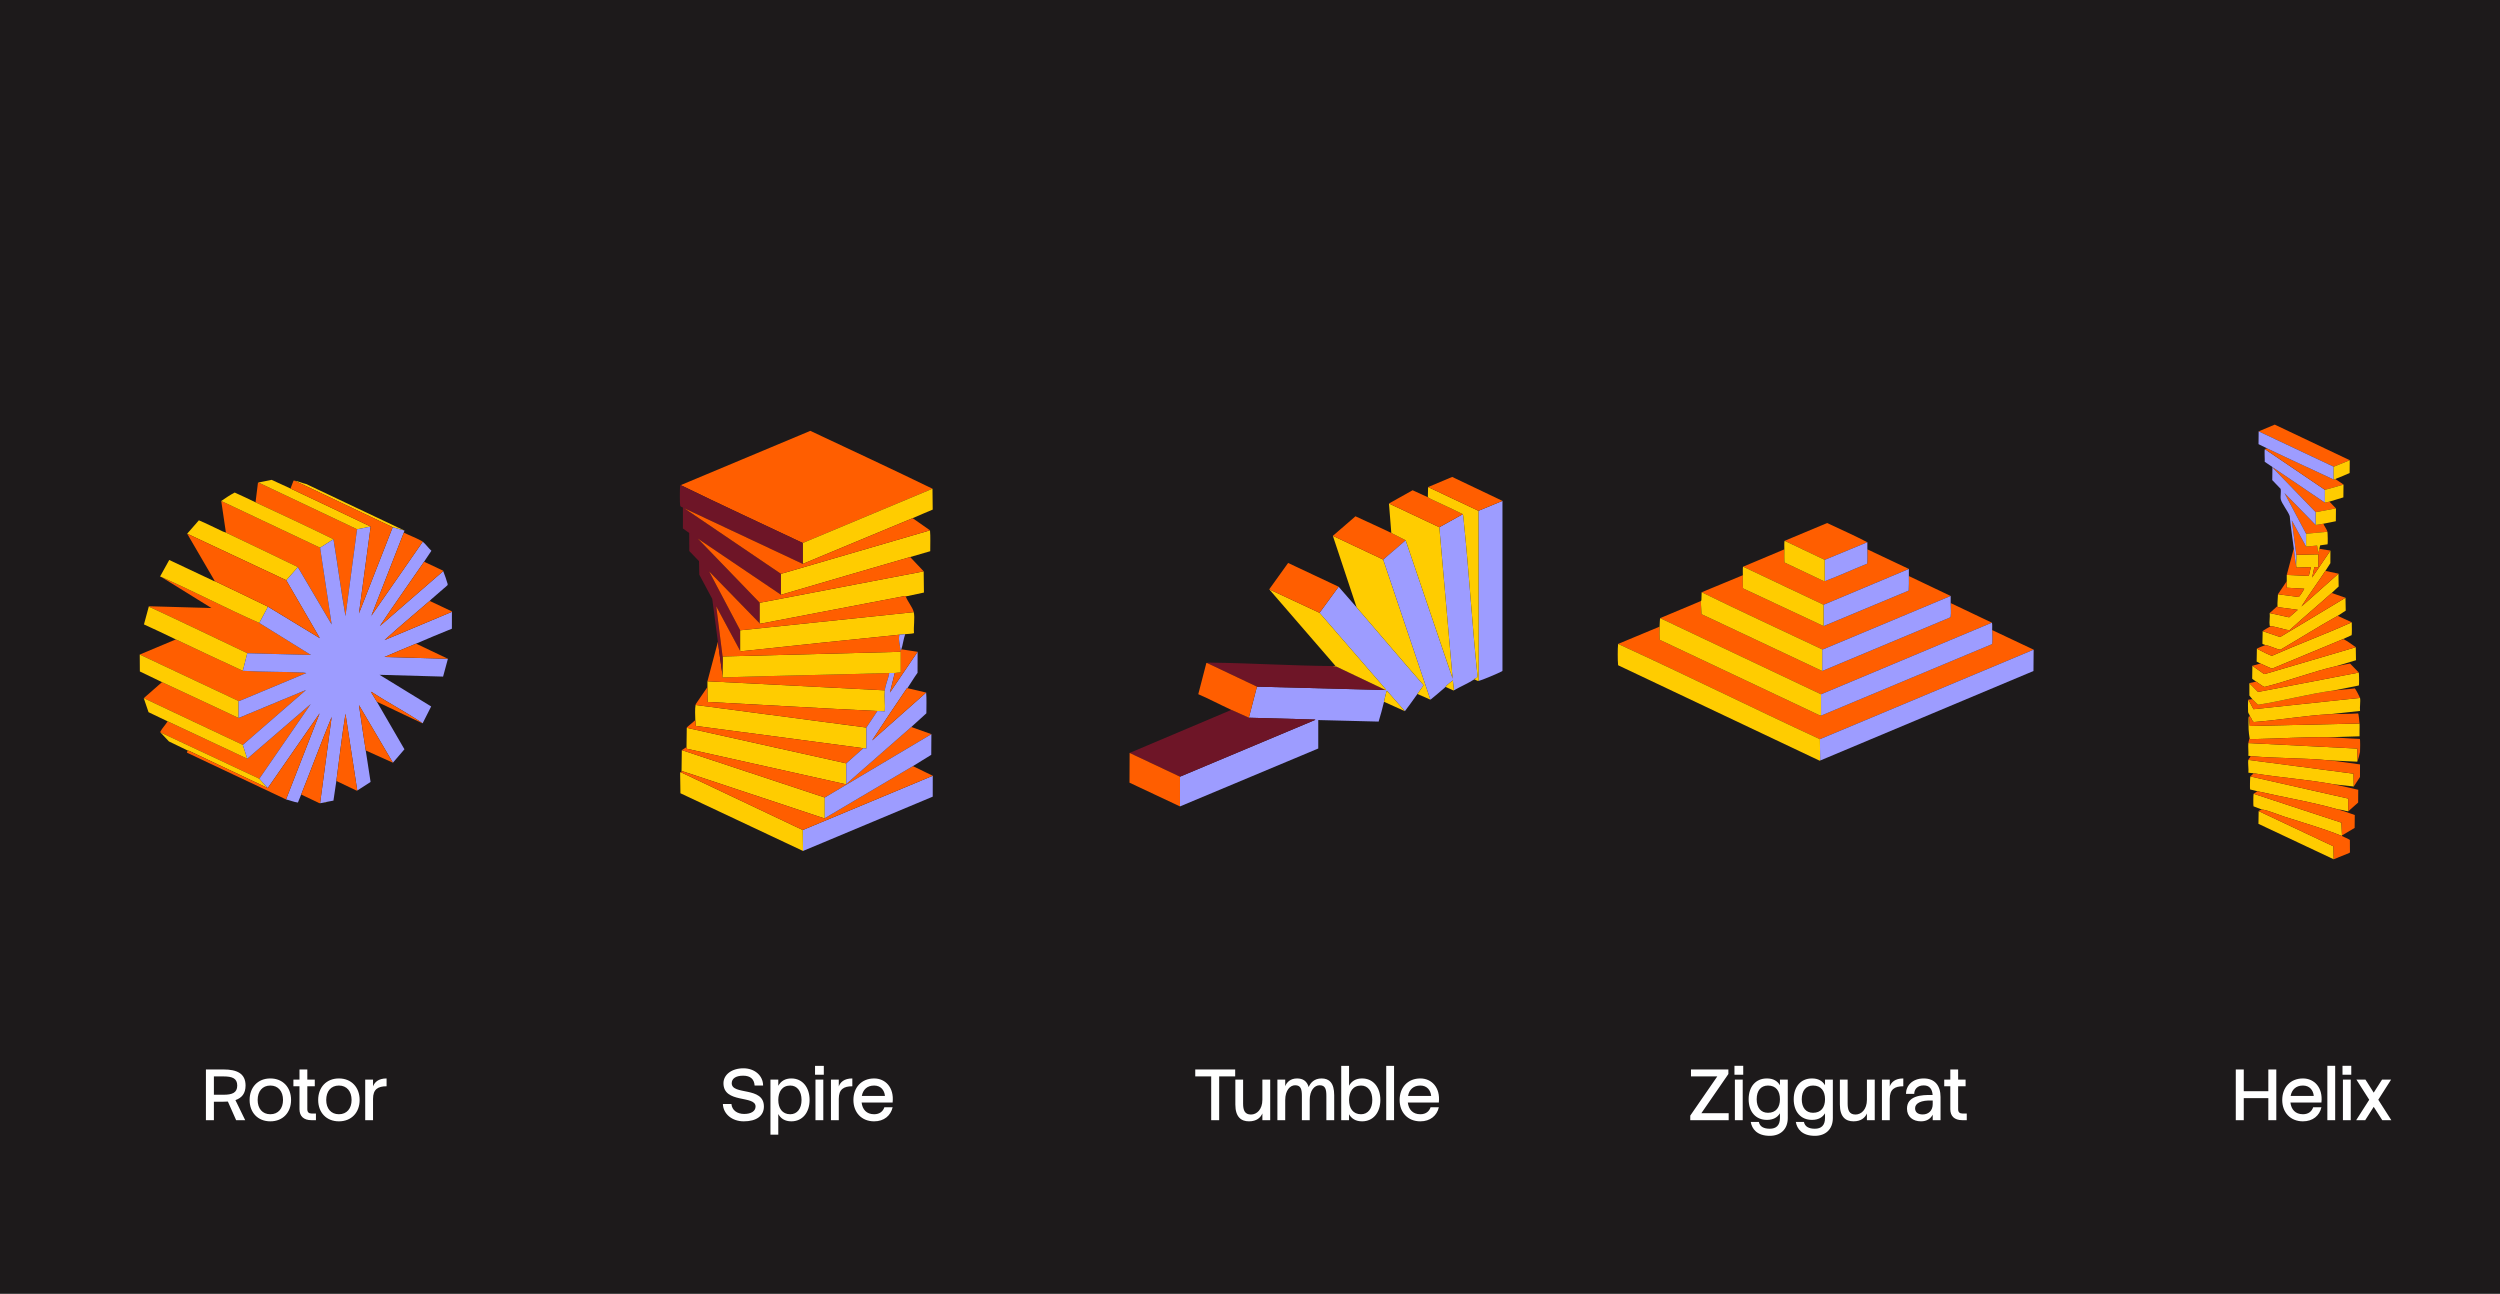 <svg fill="none" height="500" viewBox="0 0 966 500" width="966" xmlns="http://www.w3.org/2000/svg" xmlns:xlink="http://www.w3.org/1999/xlink"><rect x="0" y="0" width="966" height="500" fill="#808080" stroke="none"/><clipPath id="a"><path d="m0 0h966v500h-966z"/></clipPath><clipPath id="b"><path d="m53.998 185.414h120.625v124.945h-120.625z"/></clipPath><clipPath id="c"><path d="m625.093 202.095h160.712v91.842h-160.712z"/></clipPath><clipPath id="d"><path d="m262.696 166.479h97.724v162.331h-97.724z"/></clipPath><clipPath id="e"><path d="m436.434 184.287h144.118v127.314h-144.118z"/></clipPath><clipPath id="f"><path d="m868.615 164.074h43.387v167.95h-43.387z"/></clipPath><g clip-path="url(#a)"><path d="m0 0h966v500h-966z" fill="#1d1a1b" transform="translate(0 -.161)"/><g clip-path="url(#b)"><path d="m126.269 309.843c-.327.239-.747.202-1.119.258.335-.164.755-.181 1.119-.258z" fill="#fc0"/><path d="m128.85 309.328c-.077.143-.238.065-.344.086z" fill="#fc0"/><path d="m163.352 279.402c-.056.181-.153.002-.173 0z" fill="#fc0"/><path d="m67.936 247.069c8.608 4.087 17.236 8.166 25.897 12.125 7.768.499 15.588.312 23.363.685.343.017.825.088 1.157.174l-25.812 10.796-.343.04-38.201-17.972z" fill="#ff5e00"/><path d="m100.2 240.706 19.961 12.382-24.607-.687c-12.473-5.929-24.92-11.93-37.457-17.727-.165-.076-.589-.192-.572-.418l24.177.687-19.445-12.038c12.776 5.623 25.156 12.206 37.942 17.801z" fill="#ff5e00"/><path d="m123.689 211.641 4.473 29.667-13.077-22.186c-9.252-4.432-18.502-8.976-27.79-13.329l-1.807-12.211z" fill="#ff5e00"/><path d="m92.198 277.425 26.07-10.834-24.435 21.239-38.287-18.058 7.055-6.192c9.843 4.634 19.757 9.182 29.597 13.845z" fill="#ff5e00"/><path d="m99.856 186.444 38.114 18.059-4.475 33.536c-1.721-9.835-3.003-19.798-4.645-29.667-9.959-4.894-20.05-9.577-30.113-14.274l.942-7.602z" fill="#ff5e00"/><path d="m100.199 300.901-38.2-17.887c-.163-.119-.049-.245.013-.373.593-1.233 2.052-2.674 2.741-3.926l30.801 14.446 24.519-21.112z" fill="#ff5e00"/><path d="m82.992 224.54c6.865 3.228 13.726 6.597 20.563 9.889l-3.355 6.277c-12.787-5.595-25.166-12.177-37.943-17.8-.099-.044-.236-.057-.344-.087l.017-.195 3.463-6.254 17.374 8.195c.158.075.215-.03.225-.025z" fill="#fc0"/><path d="m57.526 234.256c-.017.226.407.342.572.418 12.537 5.797 24.984 11.798 37.457 17.727l-1.721 6.793c-8.661-3.959-17.289-8.038-25.897-12.125-4.097-1.945-8.166-3.956-12.314-5.797z" fill="#fc0"/><path d="m92.199 270.889v6.535c-9.84-4.662-19.754-9.211-29.597-13.844-2.863-1.348-5.705-2.762-8.561-4.128l-.043-6.535z" fill="#fc0"/><path d="m98.738 194.097c10.063 4.697 20.154 9.38 30.113 14.275l-5.162 3.268-38.201-18.059c1.681-1.155 3.39-2.318 5.196-3.264 2.728 1.168 5.368 2.527 8.054 3.78z" fill="#fc0"/><path d="m93.833 287.83 1.721 5.332-30.801-14.447-7.359-3.522-1.847-5.421z" fill="#fc0"/><path d="m112.246 188.766c10.357 4.823 20.651 9.805 30.973 14.705l-5.248 1.032-38.115-18.059 5.11-1.029c2.429 1.111 4.859 2.224 7.28 3.351z" fill="#fc0"/><path d="m100.199 300.901 3.27 3.612c-10.134-4.789-20.27-9.577-30.399-14.376-.199-.094-.458-.102-.575-.157-2.413-1.143-4.801-2.356-7.221-3.488l-3.275-3.477z" fill="#fc0"/><path d="m156.296 205.019-4.56-1.29-37.856-17.972c1.399.178 3.039.973 4.446 1.274z" fill="#fc0"/><path d="m143.218 203.471-4.517 33.538 13.034-33.28 4.56 1.29-.258.774-12.561 32.16 19.874-28.635c1.164.941 2.213 2.478 3.346 3.495-.942 1.414-1.872 2.842-2.829 4.245-5.665 8.3-11.558 16.451-17.08 24.849l24.479-21.238c.183.27 1.664 4.612 1.701 4.967.062.598-.108.469-.411.795l-.172.172c-.346.334-.758.623-1.118.946l-.172.172c-.363.323-.754.623-1.119.946l-.172.172c-.165.146-.35.284-.516.43l-.172.172c-.135.118-.295.225-.43.343l-.172.172c-.167.146-.35.285-.517.43l-.172.172c-.367.321-.752.627-1.118.946l-.172.172c-.198.173-.355.376-.516.516-5.794 5.051-11.769 9.946-17.424 15.133l26.027-10.919-.011 6.524c-4.65 1.825-9.235 3.834-13.841 5.773-4.072 1.714-8.174 3.379-12.217 5.158l24.521.689-1.865 6.885-24.548-.692 19.944 12.226-3.253 6.433h-.173c-.056-.005-.115.004-.172 0 .011-.209-.129-.218-.255-.303-6.128-4.106-12.864-7.607-19.045-11.665l-.4-.115 2.321 3.828 10.65 18.373-4.456 5.189-13.121-22.272c.813 5.853 1.738 11.698 2.625 17.542.615 4.053 1.275 8.103 1.872 12.16l-5.142 3.319-4.56-29.667c-1.4 8.612-2.343 17.318-3.527 25.969-.345 2.52-.778 5.046-1.119 7.568l-.344.086c-.747.146-1.491.273-2.237.43-.363.076-.783.093-1.118.258-.397.059-1.151.256-1.463.258l4.473-33.365c-4.088 9.936-7.801 20.032-11.786 30.011-.413 1.034-.866 2.059-1.258 3.101-1.564-.205-3.049-.866-4.593-1.209l12.991-33.279-20.046 28.893-3.269-3.611 19.873-28.852-24.519 21.112-1.721-5.331 24.435-21.24-26.07 10.834v-6.535l.343-.041 25.812-10.795c-.332-.086-.814-.158-1.157-.174-7.775-.373-15.596-.186-23.363-.685l1.721-6.793 24.607.687-19.961-12.382 3.355-6.278 20.045 12.169-12.989-22.402 4.473-5.074 13.077 22.186-4.473-29.667 5.162-3.268c1.642 9.869 2.924 19.831 4.646 29.667l4.474-33.536zm.215 34.569v.086l.043-.043zm-.086.172v.086l.043-.043z" fill="#9d9cff"/><g fill="#ff5e00"><path d="m113.88 185.756 37.856 17.973-13.034 33.28 4.517-33.538c-10.322-4.9-20.616-9.881-30.974-14.705l1.163-3.01c.137-.173.321-.019.472 0z"/><path d="m110.524 308.899-38.28-18.066.252-.853c.117.056.376.063.575.157 10.129 4.799 20.265 9.588 30.399 14.376l20.046-28.893z"/><path d="m163.351 209.319-19.874 28.635 12.561-32.161c2.082 1.074 4.435 1.914 6.483 3.022.335.181.52.253.83.504z"/><path d="m123.688 310.361c-.141.001-.275.003-.404-.067l-6.909-3.287c3.984-9.979 7.698-20.075 11.786-30.011z"/><path d="m163.866 217.059 7.338 3.44.061.171-24.478 21.238c5.521-8.398 11.415-16.549 17.079-24.849z"/><path d="m138.056 305.459-.254.051-7.833-3.749c1.184-8.651 2.127-17.357 3.526-25.969z"/><path d="m151.822 294.71-10.497-4.73c-.886-5.844-1.812-11.689-2.624-17.542z"/><path d="m173.073 254.551-24.52-.689c4.043-1.779 8.144-3.444 12.217-5.158z"/><path d="m163.006 279.403-17.379-8.255-2.321-3.828.4.115c6.181 4.058 12.917 7.559 19.044 11.665.126.084.267.094.256.303z"/></g><path d="m166.534 231.677.172-.173c-.048.043-.1.11-.172.173z" fill="#fc0"/><path d="m167.825 230.56.173-.172c-.049.042-.101.109-.173.172z" fill="#fc0"/><path d="m168.513 229.958.173-.173c-.049.043-.101.11-.173.173z" fill="#fc0"/><path d="m169.116 229.442.172-.172c-.049.043-.101.109-.172.172z" fill="#fc0"/><path d="m169.803 228.84.173-.173c-.05.044-.102.11-.173.173z" fill="#fc0"/><path d="m171.094 227.721.173-.173c-.051.046-.103.111-.173.173z" fill="#fc0"/><path d="m172.385 226.604.173-.172c-.061.065-.11.112-.173.172z" fill="#fc0"/><path d="m143.348 238.212.043.043-.043.044z" fill="#ff5e00"/><path d="m166.019 232.193 8.549 4.035.054.179-26.027 10.918c5.655-5.186 11.63-10.082 17.424-15.132z" fill="#ff5e00"/><path d="m143.433 238.041.043.043-.043.043z" fill="#ff5e00"/><path d="m87.294 205.793c9.288 4.352 18.537 8.897 27.79 13.328l-4.474 5.074-38.287-17.972 4.517-5.17c3.147 1.324 6.187 2.879 9.277 4.324.353.166.901.287 1.176.416z" fill="#fc0"/><path d="m110.61 224.195 12.989 22.402-20.044-12.169c-6.837-3.292-13.699-6.661-20.563-9.889l-10.669-18.317z" fill="#ff5e00"/></g><g clip-path="url(#c)"><path d="m641.261 242.137c-.02.633-.078 4.905.109 5.107l61.468 29.035.808.236 65.872-27.542c.229-.083.219-.204.255-.404.198-1.137.015-3.816-.007-5.114l16.036 7.578-82.595 34.598c-25.814-11.944-51.308-24.62-77.176-36.447-.192-.088-.631-.176-.586-.457z" fill="#ff5e00"/><path d="m785.801 251.033-.069 8.249-82.416 34.586-.109-8.238z" fill="#9d9cff"/><path d="m625.445 248.727c-.045.28.394.369.586.457 25.869 11.827 51.362 24.502 77.177 36.447l.109 8.237-.213.068-77.823-36.862c-.073-.117-.044-.252-.062-.378-.169-1.194-.173-6.407.001-7.591.026-.176.014-.32.225-.378z" fill="#fc0"/><path d="m657.191 232.253.288 5.065 46.611 21.954 49.355-20.663c.236-.111.254-.244.295-.474.2-1.139.014-3.811-.006-5.113l15.926 7.579-66.01 27.678-62.166-29.436z" fill="#ff5e00"/><path d="m769.769 243.457c.022 1.298.205 3.977.007 5.114-.035.201-.026.321-.255.404l-65.872 27.542v-8.238l66.01-27.678c.224.343.101 2.293.11 2.856z" fill="#9d9cff"/><path d="m703.65 268.278v8.238l-.808-.236-61.468-29.035c-.187-.201-.129-4.474-.109-5.107.014-.447.12-3.161.219-3.295z" fill="#fc0"/><path d="m673.446 222.259c-.009.655-.087 4.895.11 5.107l31.083 14.553 32.884-13.716c.1-1.863.094-3.748.066-5.615l16.145 7.689-49.207 20.596-.437.052c-15.531-7.332-31.146-14.551-46.57-22.076z" fill="#ff5e00"/><path d="m753.736 230.276c.01.914-.014 1.833 0 2.746.019 1.302.205 3.974.005 5.113-.041.23-.059.363-.295.474l-49.355 20.663v-8.347l.437-.052z" fill="#9d9cff"/><path d="m704.09 250.924v8.347l-46.611-21.954-.288-5.065.227-.273.102-3.131c15.424 7.525 31.039 14.744 46.57 22.076z" fill="#fc0"/><path d="m689.478 212.264c-.008.681-.092 4.858.109 5.109l14.975 7.102.513.091c5.502-2.052 10.898-4.55 16.368-6.752.195-.23.116-4.846.107-5.55l16.036 7.579-32.95 13.839-31.083-14.718z" fill="#ff5e00"/><path d="m737.587 222.589c.028 1.866.033 3.751-.066 5.614l-32.885 13.716v-8.237l32.951-13.839c.01.913-.014 1.832 0 2.746z" fill="#9d9cff"/><path d="m704.635 233.682v8.238l-31.083-14.553c-.197-.212-.119-4.453-.11-5.108.009-.588-.112-2.971.11-3.295z" fill="#fc0"/><path d="m721.55 209.519-16.475 6.809-15.486-7.358 16.42-6.873c5.186 2.448 10.464 4.777 15.541 7.422z" fill="#ff5e00"/><path d="m721.548 209.519c.008.914-.012 1.832 0 2.746.009.704.088 5.32-.107 5.55-5.47 2.202-10.867 4.699-16.368 6.751v-8.237z" fill="#9d9cff"/><path d="m705.073 216.328v8.237l-.513-.09-14.975-7.103c-.201-.251-.116-4.427-.108-5.108.006-.552-.105-3.025.109-3.295z" fill="#fc0"/></g><g clip-path="url(#d)"><g fill="#fc0"><path d="m341.901 266.754c-.247 2.557.184 5.493.001 8.09-.958-.009-1.919-.062-2.875-.107-21.873-1.032-43.786-2.379-65.628-3.505-.052-1.904-.091-3.844-.046-5.755.017-.743-.013-1.492 0-2.235z"/><path d="m334.769 281.124v8.09l-1.171-.107-64.824-8.621c.094-.744-.077-1.515-.106-2.236-.055-1.381-.194-4.641.107-5.854z"/><path d="m326.998 294.962v7.983l-.228.087-61.396-13.717-.112-.633.106-7.451z"/><path d="m318.696 308.16v7.983l-.207.066-54.418-18.086c-.203-.056-.527-.127-.724-.075l.106-8.196z"/></g><path d="m360.421 299.751-.014 8.077-50.12 20.982-.107-8.09z" fill="#9d9cff"/><path d="m310.181 320.721.106 8.089-47.367-22.298-.111-7.778c-.056-.25.159-.286.218-.366z" fill="#fc0"/><path d="m352.758 296.026 7.664 3.726-50.241 20.969-47.153-22.353c.027-.037.297-.313.319-.319.197-.053.521.018.724.074l54.418 18.087.208-.066c11.318-6.75 22.764-13.384 34.061-20.118z" fill="#ff5e00"/><path d="m352.118 280.911 7.771 2.767-41.193 24.482-55.243-18.308 1.809-1.171.113.633 61.396 13.717.227-.087c8.336-7.383 16.777-14.67 25.12-22.033z" fill="#ff5e00"/><path d="m359.889 283.679-.053 7.984c-2.378 1.416-4.704 2.948-7.079 4.363-11.297 6.734-22.742 13.368-34.061 20.118v-7.983z" fill="#9d9cff"/><path d="m279.207 261.113c.014.211-.012.428-.001.639 21.46-.684 42.938-1.037 64.398-1.704-.311 2.136-1.5 4.609-1.703 6.706l-68.548-3.512 4.044-15.221c.582 4.363 1.166 8.737 1.81 13.092z" fill="#ff5e00"/><path d="m339.027 274.738-4.257 6.386-65.994-8.728c.03-.121.001-.265.098-.376l4.479-6.542c-.045 1.911-.006 3.85.047 5.754 21.842 1.126 43.754 2.474 65.627 3.506z" fill="#ff5e00"/><path d="m268.669 278.25c.029.721.2 1.492.106 2.236l64.823 8.621-6.599 5.854-61.63-13.731.032-.179z" fill="#ff5e00"/><path d="m279.206 253.663 68.867-1.81v8.09c-.786-.082-1.568.077-2.342.106-.706.027-1.422-.022-2.128 0-21.461.667-42.939 1.02-64.398 1.704-.011-.212.015-.428.001-.64-.166-2.417.123-5.014 0-7.45z" fill="#fc0"/><path d="m350.629 265.903c-.01.015-.203.019-.305.17-4.499 6.655-9.003 13.313-13.374 20.052l20.917-18.519c.231 2.629.068 5.352.083 8.014-1.935 1.769-3.867 3.558-5.831 5.292-8.344 7.363-16.785 14.65-25.12 22.033v-7.983l6.599-5.855 1.171.107v-8.09l4.257-6.386c.957.045 1.917.098 2.875.107.183-2.597-.248-5.534-.001-8.09.203-2.097 1.392-4.57 1.703-6.706.707-.022 1.423.027 2.129 0l-1.863 7.557 10.698-15.753-.027 8.116c-1.391 1.917-2.586 3.977-3.911 5.934z" fill="#9d9cff"/><path d="m350.629 265.903 7.238 1.703-20.917 18.518c4.371-6.738 8.876-13.396 13.374-20.052.102-.151.295-.155.305-.169z" fill="#ff5e00"/><path d="m360.312 188.838-50.134 20.969c-15.724-7.427-31.533-14.737-47.153-22.353l50.078-20.976c15.754 7.407 31.566 14.757 47.209 22.36z" fill="#ff5e00"/><path d="m360.311 188.838.088 8.072c-2.609 1.041-5.164 2.233-7.752 3.318-14.112 5.911-28.346 11.719-42.47 17.669v-8.09z" fill="#fc0"/><path d="m310.18 209.808v8.09l-45.769-21.5 37.36 25.332v8.089l-32.145-21.713 23.949 24.8v7.983l-19.584-20.117 12.027 22.778v7.983l-9.259-17.243 2.447 19.372c.123 2.436-.166 5.034 0 7.451-.644-4.355-1.229-8.729-1.81-13.092-.737-5.533-1.442-11.074-2.18-16.608l-5.009-9.36-.105-5.217-3.753-3.911-.044-6.981-2.428-1.748.005-8.046c-.409-.325-.965-.258-1.073-.866-.155-.868-.145-6.56-.001-7.463.027-.169.014-.307.218-.365 15.621 7.615 31.43 14.925 47.154 22.352z" fill="#6e1527"/><path d="m356.908 220.772.1 8.19-7.019 1.496-.326-.164-55.834 10.707-.254-.112v-7.983z" fill="#fc0"/><path d="m359.356 204.913c.236 2.648.057 5.393.091 8.074-2.579.765-5.172 1.497-7.755 2.25-16.641 4.857-33.296 9.677-49.921 14.583v-8.09z" fill="#fc0"/><path d="m310.18 217.898c14.124-5.95 28.358-11.758 42.47-17.669l6.706 4.683-57.585 16.818-37.36-25.332z" fill="#ff5e00"/><path d="m301.77 229.818c16.625-4.905 33.28-9.726 49.921-14.582l5.215 5.535-63.332 12.134-23.95-24.8z" fill="#ff5e00"/><path d="m353.076 236.525c.498 2.272-.139 5.615.091 8.021-.034.143-.132.147-.25.175-.715.17-2.312.238-3.141.319-.691.068-1.499.137-2.235.213-20.355 2.094-40.712 4.157-61.052 6.389l-.471-.109v-7.983z" fill="#fc0"/><path d="m286.018 251.533.471.109c20.34-2.232 40.698-4.295 61.052-6.389-.513 1.961.293 4.175.427 6.173.04-.121.299-.473.318-.532l6.28.958-10.698 15.753 1.864-7.557c.774-.029 1.555-.188 2.341-.106v-8.09l-68.867 1.81-2.447-19.372z" fill="#ff5e00"/><path d="m293.575 240.889.254.112 55.833-10.707.327.164c.616 1.838 2.692 4.271 3.086 6.067l-67.058 7.025-12.026-22.778z" fill="#ff5e00"/><path d="m349.777 245.04c-.671 1.827-.888 4.046-1.491 5.854-.019.059-.277.411-.317.531-.135-1.997-.941-4.211-.428-6.173.736-.075 1.545-.144 2.236-.212z" fill="#9d9cff"/></g><g clip-path="url(#e)"><path d="m524.196 234.677c8.583 9.939 17.056 20.004 25.719 29.886.113.13.084.205.042.351-.055.19-1.959 2.782-2.271 3.234-1.557 2.254-3.202 4.457-4.839 6.654l-6.908-7.863c-.185-.047-.372.913-.423 1.087-.3 1.036-.472 2.105-.735 3.146-.644 2.559-1.277 5.133-2.08 7.649l-23.325-.592v10.989l-53.433 22.382v-11.493l52.221-21.93.052-.15-25.658-.705 3.126-11.997 49.702 1.31.201-.149-25.707-29.692 7.359-10.082c2.297 2.672 4.654 5.298 6.957 7.964z" fill="#9d9cff"/><path d="m482.56 277.324 25.657.705-.052.15-52.221 21.929-19.458-9.174 39.319-16.635c2.224 1.02 4.528 1.973 6.755 3.025z" fill="#6e1527"/><path d="m455.944 300.108v11.493l-19.509-9.174.051-11.493z" fill="#ff5e00"/><path d="m515.022 257.36h1.012l19.353 9.276-49.703-1.311-19.357-9.174c.43-.187 1.273-.111 1.768-.105 15.637.187 31.283 1.207 46.927 1.314z" fill="#6e1527"/><path d="m466.327 256.15 19.357 9.175-3.125 11.997c-2.227-1.052-4.531-2.005-6.755-3.025-4.284-1.964-8.469-4.178-12.795-6.06l3.116-12.016c.035-.118.159-.052.203-.071z" fill="#ff5e00"/><path d="m542.847 274.802-8.065-3.63c.262-1.04.434-2.109.734-3.146.051-.174.239-1.134.423-1.087z" fill="#fc0"/><path d="m509.88 236.793 25.707 29.692-.201.15-19.082-9.096-1.283-.18 1.008-.049-25.607-29.591z" fill="#fc0"/><path d="m517.239 226.711-7.359 10.082-19.458-9.074 7.307-10.192z" fill="#ff5e00"/><path d="m534.476 216.226 18.248 54.139-5.041-2.218c.312-.452 2.216-3.044 2.271-3.233.043-.147.072-.222-.042-.352-8.663-9.882-17.135-19.947-25.719-29.886l-9.174-27.624z" fill="#fc0"/><path d="m537.602 205.943c1.852.909 3.689 1.914 5.545 2.823l-8.671 7.461-19.457-9.175 8.728-7.559c4.6 2.176 9.287 4.21 13.855 6.45z" fill="#ff5e00"/><path d="m565.228 198.685c.216.296.346 2.435.402 2.976 2.032 19.692 3.194 39.487 5.241 59.179l-.047.856c-.113.246-.856.44-1.093.6-.095.064-.058.2-.067.206-2.409 1.554-5.357 2.796-7.864 4.234l-.403-3.83c-.841.587-1.659 1.28-2.42 1.965-.2.18-.365.522-.403.555-1.9 1.692-3.889 3.314-5.847 4.94l-18.248-54.139 8.67-7.46 18.146 53.432-5.14-58.473z" fill="#9d9cff"/><path d="m556.154 203.727 5.141 58.473-18.146-53.433c-1.856-.909-3.693-1.914-5.545-2.822l-.908-11.393z" fill="#fc0"/><path d="m551.718 192.132c.323.154.77.499 1.174.691 4.11 1.957 8.274 3.807 12.336 5.862l-9.074 5.041-19.458-9.175 9.139-5.119c1.97.874 3.939 1.772 5.883 2.7z" fill="#ff5e00"/><path d="m571.378 263.109-.101-65.733 9.275-3.831v65.581c-.017.232-.215.25-.365.34-.929.556-7.904 3.495-8.809 3.643z" fill="#9d9cff"/><path d="m571.277 197.375.101 65.732c-.651.106-1.067-.475-1.714-.605.009-.006-.028-.142.067-.206.236-.16.98-.354 1.092-.6l.048-.856c-2.048-19.692-3.209-39.487-5.241-59.179-.056-.541-.186-2.68-.402-2.976-4.061-2.055-8.226-3.904-12.336-5.862-.404-.192-.85-.537-1.173-.691l.1-3.932z" fill="#fc0"/><path d="m580.553 193.544-9.275 3.831-19.457-9.174 9.3-3.915z" fill="#ff5e00"/><path d="m558.573 265.427c.037-.034.202-.375.403-.556.761-.684 1.579-1.378 2.419-1.964l.404 3.83-.196.062z" fill="#fc0"/></g><g clip-path="url(#f)"><g fill="#fc0"><path d="m898.537 220.595c-3.031 4.621-6.327 9.083-9.262 13.769l14.305-12.702.076 4.974c-.923.8-1.789 1.677-2.694 2.493-5.345 4.822-10.903 9.423-16.199 14.303-.165.104-.33.035-.501.025-1.441-.089-5.997-1.699-6.963-1.429-.078-.169-.262-.127-.299-.338-.236-1.33.193-3.39.008-4.802l7.515 1.647 3.346-2.907-7.572-1.014c-.156.019-.279-.381-.283-.442-.073-1.347.177-3.166.194-4.558l7.999 1.07c.248-.056 1.998-2.747 2.184-3.202l-6.789-.389c-.003-.839.006-1.682 0-2.521-.005-.807.004-1.618 0-2.425l8.53.383.78-3.389-5.566.196c-.116-.016-.045-.204-.058-.293-.203-1.378.151-3.225 0-4.655l8.534-.194v4.946h-1.552l-.872 4.026 7.079-10.427-.021 4.877c-.633.995-1.272 1.993-1.919 2.978z"/><path d="m911.92 269.667c.255 1.405-.19 3.555.001 5.043l-11.638 1.26c-9.688.505-19.544 2.287-29.238 3.015-.837.141-1.129-2.012-1.698-2.142.041-.605-.587-1.04-.681-1.695-.065-.456-.102-4.671.099-4.803l1.988 3.696z"/><path d="m868.959 276.844.387 3.686 42.38-.971c.086 1.639-.064 3.306.001 4.947l-12.414.387c-9.232-.177-18.715.519-27.973.684-.645.011-1.292-.024-1.936.002-.027-.01-.139-.331-.154-.395-.174-.723-.347-2.551-.392-3.342-.03-.543-.121-4.884.101-4.998z"/><path d="m868.764 287.123 42.089 2.133.096 4.752c-.027.049.007.19-.091.245l-.247.055-10.524-.493c-10.064-.991-20.418-.733-30.451-1.649-.271-.025-.565-.166-.873-.096.114-1.59-.151-3.383.001-4.947z"/><path d="m868.765 293.62 40.634 5.333.097 4.947-7.952-.873c-9.953-1.846-20.304-2.524-30.313-4.172-.196-.036-.352.026-.527.099.056-.312-.156-.164-.337-.191-.531-.081-1.066-.153-1.601-.198.192-1.433-.262-3.605-.001-4.945z"/><path d="m910.271 250.077.083 5.029-7.454 2.245c-9.237 2.102-18.479 5.725-27.699 8.044-.183.046-.327-.017-.494-.071-.321-.104-2.482-1.64-2.937-1.961-.249-.176-1.482-.977-1.532-1.134l.078-4.975 4.405 3.111.381.087z"/><path d="m869.539 300.02 37.811 8.545.011 4.935c-1.255-.12-2.539-.723-3.782-.679-10.081-2.915-21.044-4.698-31.324-7.079-.93-.216-1.853-.538-2.802-.689-.148-.204-.03-4.769.086-5.033z"/></g><path d="m901.541 303.027c3.249.602 6.455 1.453 9.684 2.147l-.038 4.93-3.828 3.396-.011-4.935-37.81-8.545c.048-.108 1.055-1.021 1.164-1.066.174-.073.33-.135.526-.099 10.009 1.648 20.36 2.326 30.313 4.172z" fill="#ff5e00"/><path d="m870.8 306.713 33.931 11.163.205 4.935-.097.194c-6.945-2.856-15.315-5.21-22.546-7.566-2.114-.689-5.828-2.247-7.807-2.572-.172-.029-.306-.057-.486-.044l-3.25-1.26c-.119-.212-.084-4.574.05-4.85z" fill="#fc0"/><path d="m903.578 312.822c2.128.615 4.231 1.34 6.308 2.102l-.052 4.978-4.898 2.909-.205-4.935-33.931-11.164 1.454-.969c10.281 2.381 21.244 4.164 31.324 7.079z" fill="#ff5e00"/><path d="m900.089 293.814c3.952.389 7.884 1.052 11.82 1.563l-.011 4.863-2.402 3.659-.096-4.946-40.635-5.333c.084-.428.78-.972.873-1.455 10.032.916 20.387.658 30.451 1.649z" fill="#ff5e00"/><path d="m901.738 332.023-29.076-13.69.08-4.93 28.9 13.625z" fill="#fc0"/><path d="m874.002 312.822c.18-.013.314.016.486.044 1.979.326 5.692 1.883 7.807 2.573 7.231 2.356 15.601 4.71 22.546 7.566.385.158 3.079 1.391 3.152 1.551l.029 4.782-.247.237-6.038 2.449-.096-4.996-28.9-13.624c.121-.2 1.022-.565 1.261-.582z" fill="#ff5e00"/><path d="m899.313 284.892c4.173.08 8.345.48 12.517.624.203.15.144 4.511.082 5.041-.055.469-.757 3.087-.961 3.451l-.097-4.752-42.089-2.133c.062-.637.341-1.316.485-1.94.016.064.127.386.154.395.645-.026 1.291.009 1.936-.002 9.259-.165 18.742-.86 27.973-.684z" fill="#ff5e00"/><path d="m900.282 275.971c3.623-.189 7.279-.019 10.9-.299.186.061.521 3.445.544 3.887l-42.38.97-.388-3.686c.121.017.28-.024.388 0 .569.131.861 2.283 1.698 2.142 9.695-.727 19.55-2.51 29.238-3.014z" fill="#ff5e00"/><path d="m911.921 269.666-41.168 4.375-1.988-3.696 1.552-.194c.219.243 1.949 1.976 2.08 2.041.129.065.231.133.385.096 9.519-1.519 19.134-4.154 28.665-5.434 2.803-.377 5.664-.47 8.468-.863.199.065 1.961 3.427 2.006 3.675z" fill="#ff5e00"/><path d="m908.528 240.379c.186.053.175.179.199.334.067.418.064 4.506-.052 4.71l-3.832 1.745-26.956 11.21c-1.482-.657-3.009-1.287-4.465-1.997-.483-.236-.955-.54-1.457-.746l.1-4.976c1.554.743 3.196 1.701 4.783 2.344.357.145.766.404 1.154.352 9.989-4.442 20.3-8.214 30.262-12.712.142-.065.316-.015.264-.264z" fill="#fc0"/><path d="m910.273 250.077-35.168 10.375-.382-.087-4.405-3.111 3.103-.873c1.456.71 2.983 1.34 4.465 1.997l26.956-11.21.74-.188c1.635.839 3.164 2.036 4.691 3.097z" fill="#ff5e00"/><path d="m906.295 230.972.097 4.973-3.104 2.01c-7.439 4.151-14.711 8.753-22.09 13.071-.913.191-4.68-1.833-5.936-1.725-.225-.391-.969-.205-1.068-.629l.098-4.802 6.496 2.191.391-.001z" fill="#fc0"/><path d="m903.289 237.955 5.237 2.424c.051.249-.122.199-.265.264-9.961 4.498-20.272 8.269-30.261 12.712-.389.051-.797-.207-1.154-.352-1.587-.643-3.229-1.601-4.784-2.344.098-.144 2.951-1.337 3.2-1.358 1.257-.108 5.024 1.916 5.937 1.725 7.379-4.318 14.65-8.92 22.09-13.071z" fill="#ff5e00"/><path d="m906.295 230.972-25.116 15.089h-.391l-6.496-2.19c.084-.156 2.742-1.769 3.006-1.843.966-.27 5.522 1.34 6.963 1.429.171.011.337.079.502-.025 5.296-4.88 10.853-9.48 16.198-14.302z" fill="#ff5e00"/><path d="m887.289 219.044c.013.09-.058.277.058.293l5.566-.195-.78 3.388-8.529-.382 2.715-10.183c.306 2.36.528 4.74.97 7.079z" fill="#ff5e00"/><path d="m898.344 194.217c.587-.082 1.174-.239 1.746-.388l2.521 2.619-7.855 1.455-16.68-17.261.401.13z" fill="#ff5e00"/><path d="m891.071 211.189 4.266-.389.39 2.812c.235-.475.343-1.038.483-1.551l4.267.679-7.078 10.427.872-4.026h1.551v-4.946l-8.534.194-1.744-13.286z" fill="#ff5e00"/><path d="m891.071 206.243-8.339-15.709 12.024 12.315c1.016-.065 2.009-.309 3.007-.485.352.999 1.311 2.1 1.551 3.104z" fill="#ff5e00"/><path d="m899.314 205.467c.11.457.201 4.661.055 4.856l-2.848.4c-.074.068-.251 1.122-.31 1.339-.141.512-.249 1.075-.484 1.551l-.39-2.812-4.266.388v-4.946z" fill="#fc0"/><path d="m902.611 196.447-.042 4.953c-1.601.315-3.202.68-4.807.963-.998.176-1.991.42-3.007.485v-4.946z" fill="#fc0"/><path d="m898.345 189.271v4.946l-19.867-13.445-.402-.131 16.681 17.261v4.946l-12.025-12.316 8.339 15.71v4.946l-5.526-10.086 1.744 13.286c.151 1.431-.203 3.278 0 4.655-.441-2.339-.664-4.719-.97-7.079-.541-4.174-1.162-8.342-1.576-12.534-.577-1.776-3.07-4.833-3.442-6.45-.259-1.127.184-2.898-.075-4.094l-3.226-3.37.068-5.056-2.981-2.019c.093-.75-.22-4.485.08-4.88z" fill="#9d9cff"/><path d="m876.04 173.269c8.518 4.101 17.143 8.003 25.699 12.025.207-.083.615-.043.776-.097l2.909 1.94c-.065.183-.233.194-.386.244-2.194.721-4.469 1.265-6.693 1.889l-23.178-15.71c.128-.169.651-.261.873-.291z" fill="#ff5e00"/><path d="m900.091 193.83c-.572.149-1.159.305-1.746.388v-4.946c2.224-.624 4.499-1.169 6.693-1.89.153-.05.321-.061.386-.244l.103.232-.049 4.816c-1.806.477-3.584 1.174-5.387 1.644z" fill="#fc0"/><path d="m907.943 177.829-6.206 2.521-28.997-13.674 6.23-2.602z" fill="#ff5e00"/><path d="m901.738 180.351v4.946c-8.555-4.023-17.181-7.925-25.699-12.026-1.118-.538-2.229-1.105-3.346-1.648l.049-4.946z" fill="#9d9cff"/><path d="m907.944 177.828-.045 4.949c-1.753.733-3.481 1.544-5.266 2.198-.156.058-.108.219-.12.223-.161.054-.568.014-.775.097v-4.945z" fill="#fc0"/><path d="m903.58 221.664-14.306 12.702c2.936-4.686 6.231-9.148 9.263-13.769z" fill="#ff5e00"/><path d="m883.603 224.572c.005.84-.004 1.683-.001 2.522l6.789.389c-.185.454-1.936 3.146-2.184 3.202l-7.999-1.07z" fill="#ff5e00"/><path d="m880.014 234.173c.003.061.127.461.282.441l7.573 1.015-3.347 2.907-7.514-1.648z" fill="#ff5e00"/><path d="m911.436 259.872c.119.554.199 4.841.003 4.997l-9.992 1.985c-9.531 1.28-19.146 3.915-28.665 5.435-.154.036-.256-.032-.385-.096-.131-.065-1.861-1.798-2.08-2.042-.16-.177-1.141-1.32-1.161-1.409l-.003-4.797 3.245 3.304.28.085z" fill="#fc0"/><path d="m911.436 259.872-38.758 7.462-.28-.085-3.245-3.304 2.619-.582c.454.321 2.616 1.857 2.936 1.961.167.054.311.117.494.071 9.22-2.319 18.462-5.943 27.7-8.045 1.699-.386 3.464-.581 5.169-.952z" fill="#ff5e00"/></g><g fill="#fff"><path d="m461.847 413.238h15.428v2.688h-6.188v16.912h-3.08v-16.912h-6.16zm25.936 11.732v-7.812h3.024v15.68h-3.024v-2.604c-.672 1.568-2.184 3.052-5.18 3.052-3.024 0-5.264-1.68-5.264-6.468v-9.66h2.996v9.296c0 2.548.644 4.2 3.052 4.2 2.24 0 4.396-1.96 4.396-5.684zm8.824.056v7.812h-3.024v-15.68h3.024v2.548c.616-1.54 1.988-2.996 4.592-2.996 2.156 0 3.78.924 4.48 3.332.644-1.652 2.184-3.332 4.984-3.332 2.912 0 4.872 1.68 4.872 6.468v9.66h-3.024v-9.296c0-2.548-.336-4.2-2.604-4.2-1.96 0-3.836 1.96-3.836 5.684v7.812h-3.024v-9.296c0-2.548-.336-4.2-2.604-4.2-1.96 0-3.836 1.96-3.836 5.684zm21.641 7.812v-21h3.024v7.7c.98-1.792 2.632-2.828 5.04-2.828 4.312 0 7.056 3.444 7.056 8.316 0 4.844-2.744 8.26-7.056 8.26-2.492 0-4.088-1.064-5.04-2.744v2.296zm7.644-2.296c2.716 0 4.368-2.212 4.368-5.516 0-3.332-1.652-5.572-4.368-5.572-3.108 0-4.62 2.38-4.62 5.572 0 3.164 1.512 5.516 4.62 5.516zm9.747-18.704h3.024v21h-3.024zm13.188 21.448c-4.844 0-8.008-3.416-8.008-8.26 0-4.872 3.164-8.316 8.008-8.316 4.256 0 7.784 3.388 7.14 9.296h-11.984c.308 2.66 1.876 4.536 4.844 4.536 2.184 0 3.444-1.176 3.948-2.688h3.192c-.728 3.22-3.332 5.432-7.14 5.432zm0-13.832c-2.744 0-4.312 1.624-4.76 4.004h8.932c-.196-2.24-1.652-4.004-4.172-4.004z"/><path d="m282.626 426.594c.196 2.408 2.24 3.836 4.928 3.836 2.604 0 4.396-1.036 4.396-2.884 0-4.424-12.404-1.036-12.404-8.988 0-3.248 3.108-5.768 7.728-5.768 4.256 0 7.588 2.772 7.588 6.664h-3.276c-.168-2.408-1.54-3.808-4.452-3.808-2.884 0-4.396 1.176-4.396 2.912 0 4.76 12.432 1.12 12.432 8.988 0 3.64-2.884 5.74-7.784 5.74-4.536 0-7.924-2.856-8.064-6.692zm15.079 11.844v-21.28h3.024v2.408c.98-1.792 2.632-2.856 5.04-2.856 4.312 0 7.056 3.444 7.056 8.316 0 4.844-2.744 8.26-7.056 8.26-2.492 0-4.116-1.12-5.04-2.828v7.98zm7.644-7.896c2.716 0 4.368-2.212 4.368-5.516 0-3.332-1.652-5.572-4.368-5.572-3.108 0-4.62 2.38-4.62 5.572 0 3.164 1.512 5.516 4.62 5.516zm9.583-18.704h3.388v3.444h-3.388zm.168 5.32h3.024v15.68h-3.024zm9.007 7.448v8.232h-3.024v-15.68h3.024v2.632c.588-1.596 2.016-3.08 5.236-3.08v3.024c-3.332 0-5.236 1.148-5.236 4.872zm13.665 8.68c-4.844 0-8.008-3.416-8.008-8.26 0-4.872 3.164-8.316 8.008-8.316 4.256 0 7.784 3.388 7.14 9.296h-11.984c.308 2.66 1.876 4.536 4.844 4.536 2.184 0 3.444-1.176 3.948-2.688h3.192c-.728 3.22-3.332 5.432-7.14 5.432zm0-13.832c-2.744 0-4.312 1.624-4.76 4.004h8.932c-.196-2.24-1.652-4.004-4.172-4.004z"/><path d="m79.569 413.238h6.776c5.236 0 8.54 1.568 8.54 6.216 0 3.052-1.456 4.788-3.92 5.628l3.78 7.756h-3.5l-3.192-7.196c-.532.028-1.12.056-1.708.056h-3.696v7.14h-3.08zm6.776 9.772c3.388 0 5.32-.756 5.32-3.556s-1.932-3.528-5.32-3.528h-3.696v7.084zm18.113 10.276c-4.844 0-8.008-3.416-8.008-8.26 0-4.872 3.164-8.316 8.008-8.316s8.008 3.444 8.008 8.316c0 4.844-3.164 8.26-8.008 8.26zm0-2.744c3.052 0 4.9-2.212 4.9-5.516 0-3.332-1.848-5.572-4.9-5.572-3.08 0-4.9 2.24-4.9 5.572 0 3.304 1.82 5.516 4.9 5.516zm8.915-13.384h2.352v-3.92h3.024v3.92h2.884v2.576h-2.884v8.848c0 1.148.56 1.68 1.652 1.68h1.68v2.576h-1.708c-3.108 0-4.648-1.596-4.648-4.256v-8.848h-2.352zm17.581 16.128c-4.844 0-8.008-3.416-8.008-8.26 0-4.872 3.164-8.316 8.008-8.316s8.008 3.444 8.008 8.316c0 4.844-3.164 8.26-8.008 8.26zm0-2.744c3.052 0 4.9-2.212 4.9-5.516 0-3.332-1.848-5.572-4.9-5.572-3.08 0-4.9 2.24-4.9 5.572 0 3.304 1.82 5.516 4.9 5.516zm13.186-5.936v8.232h-3.024v-15.68h3.024v2.632c.588-1.596 2.016-3.08 5.236-3.08v3.024c-3.332 0-5.236 1.148-5.236 4.872z"/><path d="m667.959 432.838h-14.84v-1.764l10.444-15.148h-10.164v-2.688h14.448v1.764l-10.444 15.148h10.556zm2.235-21h3.388v3.444h-3.388zm.168 5.32h3.024v15.68h-3.024zm12.369 15.568c-4.312 0-7.056-3.136-7.056-7.98 0-4.872 2.744-8.036 7.056-8.036 2.38 0 4.032.924 5.04 2.632v-2.184h3.024v14.84c0 4.424-2.884 6.888-6.944 6.888-4.984 0-6.916-2.716-7.364-5.376h3.136c.364 1.82 1.876 2.632 4.228 2.632 2.38 0 3.92-1.204 3.92-4.144v-1.82c-.98 1.596-2.576 2.548-5.04 2.548zm.42-2.744c3.08 0 4.62-2.072 4.62-5.236 0-3.192-1.54-5.292-4.62-5.292-2.716 0-4.368 1.96-4.368 5.292 0 3.304 1.652 5.236 4.368 5.236zm16.998 2.744c-4.312 0-7.056-3.136-7.056-7.98 0-4.872 2.744-8.036 7.056-8.036 2.38 0 4.032.924 5.04 2.632v-2.184h3.024v14.84c0 4.424-2.884 6.888-6.944 6.888-4.984 0-6.916-2.716-7.364-5.376h3.136c.364 1.82 1.876 2.632 4.228 2.632 2.38 0 3.92-1.204 3.92-4.144v-1.82c-.98 1.596-2.576 2.548-5.04 2.548zm.42-2.744c3.08 0 4.62-2.072 4.62-5.236 0-3.192-1.54-5.292-4.62-5.292-2.716 0-4.368 1.96-4.368 5.292 0 3.304 1.652 5.236 4.368 5.236zm20.808-5.012v-7.812h3.024v15.68h-3.024v-2.604c-.672 1.568-2.184 3.052-5.18 3.052-3.024 0-5.264-1.68-5.264-6.468v-9.66h2.996v9.296c0 2.548.644 4.2 3.052 4.2 2.24 0 4.396-1.96 4.396-5.684zm8.824-.364v8.232h-3.024v-15.68h3.024v2.632c.588-1.596 2.016-3.08 5.236-3.08v3.024c-3.332 0-5.236 1.148-5.236 4.872zm13.125-7.896c4.284 0 6.496 2.772 6.496 7.168v8.96h-3.024v-2.128c-.84 1.596-2.324 2.576-4.536 2.576-3.08 0-5.404-1.764-5.404-4.9 0-4.9 5.376-5.432 9.912-5.264-.168-2.268-1.148-3.724-3.444-3.724-2.408 0-3.668 1.484-3.668 3.276h-3.192c0-3.108 2.436-5.964 6.86-5.964zm-3.332 11.508c0 1.568 1.092 2.408 2.94 2.408 2.184 0 3.864-1.428 3.864-3.976v-1.4c-4.62-.224-6.804 1.092-6.804 2.968zm11.256-11.06h2.352v-3.92h3.024v3.92h2.884v2.576h-2.884v8.848c0 1.148.56 1.68 1.652 1.68h1.68v2.576h-1.708c-3.108 0-4.648-1.596-4.648-4.256v-8.848h-2.352z"/><path d="m863.909 413.238h3.08v8.4h9.492v-8.4h3.08v19.6h-3.08v-8.512h-9.492v8.512h-3.08zm25.955 20.048c-4.844 0-8.008-3.416-8.008-8.26 0-4.872 3.164-8.316 8.008-8.316 4.256 0 7.784 3.388 7.14 9.296h-11.984c.308 2.66 1.876 4.536 4.844 4.536 2.184 0 3.444-1.176 3.948-2.688h3.192c-.728 3.22-3.332 5.432-7.14 5.432zm0-13.832c-2.744 0-4.312 1.624-4.76 4.004h8.932c-.196-2.24-1.652-4.004-4.172-4.004zm9.425-7.616h3.024v21h-3.024zm5.852 0h3.388v3.444h-3.388zm.168 5.32h3.024v15.68h-3.024zm5.202 0h3.5l3.192 5.04 3.22-5.04h3.5l-4.956 7.784 5.04 7.896h-3.5l-3.304-5.152-3.276 5.152h-3.5l5.04-7.896z"/></g></g></svg>